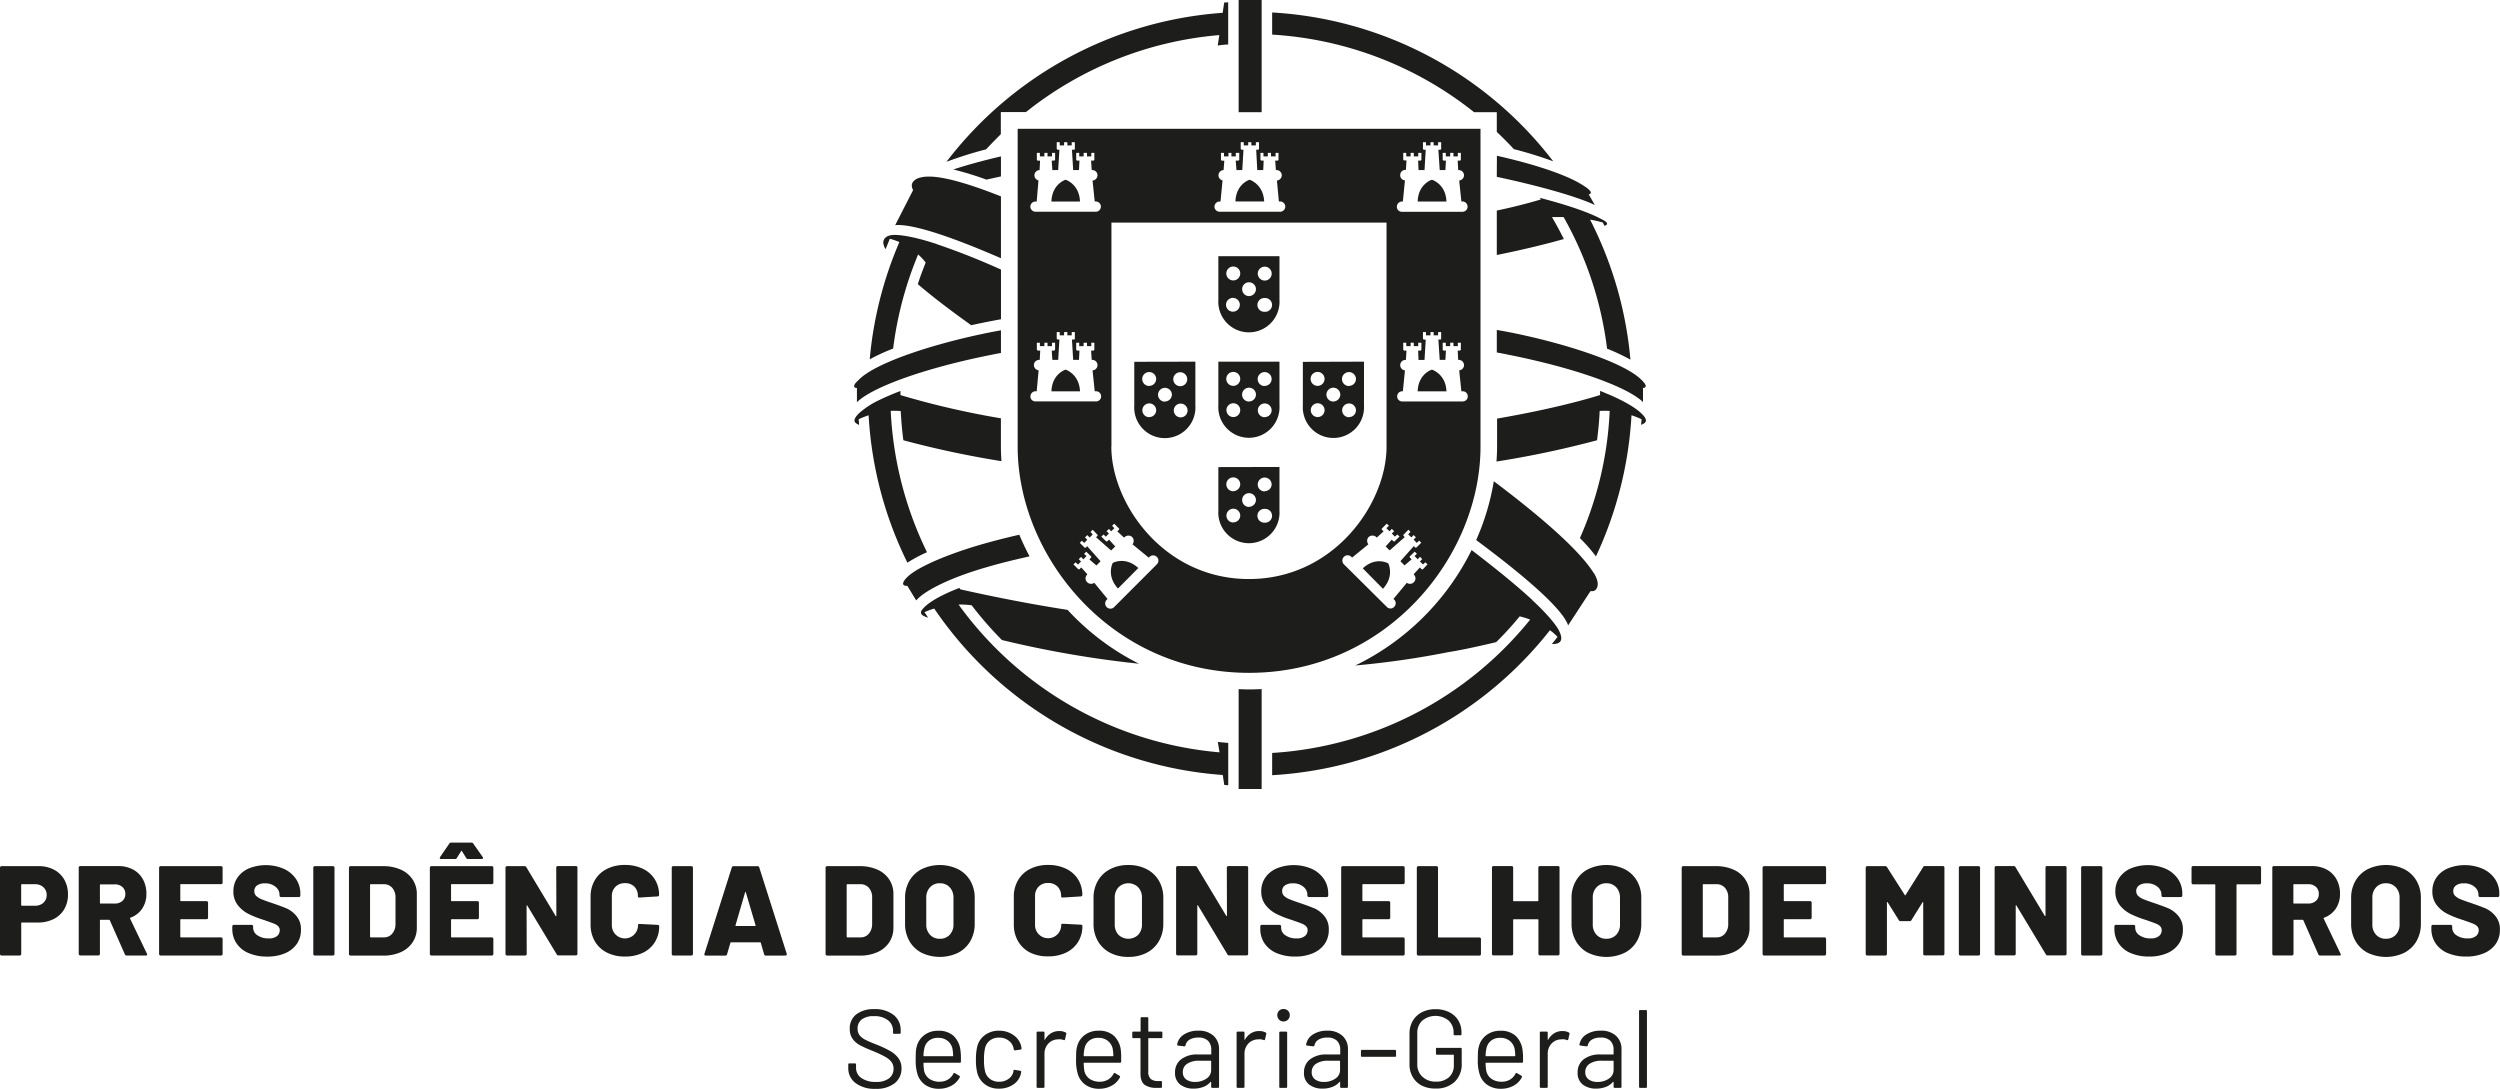 <svg xmlns="http://www.w3.org/2000/svg" viewBox="0 0 956.21 416.46"><defs><style>.cls-1{fill:#1d1d1b;}</style></defs><g id="Layer_2" data-name="Layer 2"><g id="Layer_1-2" data-name="Layer 1"><path class="cls-1" d="M377.16,57.12A148.49,148.49,0,0,0,362,61.9a145.92,145.92,0,0,1,105.65-57l.59-3.95a9,9,0,0,0,1.52-.09V17a39.82,39.82,0,0,0-4,.42l.6-4a136.91,136.91,0,0,0-73.94,29.44h-9.62v8.46C380.89,53.23,379,55.16,377.16,57.12Zm105.4-14.21V0h-8.8V42.91ZM377.29,68.7c1.81-.41,3.68-.81,5.56-1.22V59.82c-6.89,1.61-13.09,3.31-18.23,5A120.37,120.37,0,0,1,377.29,68.7Zm212.07,7.59c-4.74,1.4-10.36,2.89-16.86,4.24v17c10-2,18.74-4.15,25.66-6.11-1.46-2.86-2.94-5.64-4.55-8.38.76,0,2.32-.05,4.45,0a136,136,0,0,1,16.62,50.32,78,78,0,0,1,8.93,4.2A145.64,145.64,0,0,0,608.18,84c1.56.28,3.19.63,4.87,1.1.22.44.4.82.6,1.26a3.62,3.62,0,0,0,.52-.19c.51-.22,1-.83-.47-1.71a12.39,12.39,0,0,0-1.34-.74c-5.08-2.68-13.1-5.37-23.42-8.06C589.08,75.83,589.22,76.06,589.36,76.29Zm-16.86,49.9v8.62c1.48.29,3,.54,4.46.87,25.12,5,45.41,12.23,51.46,18.1v-5.37c1-.11,2-.62-.64-3.18-6.86-6.81-30.46-14.31-51.65-18.39C574.94,126.64,573.72,126.41,572.5,126.19Zm-230.89,7.14a137.73,137.73,0,0,1,9.56-36,20.81,20.81,0,0,1,2.89,3.08c-1.07,2.73-2.13,5.46-3,8.28q7.86,6.75,20.42,15.7c2.54-.56,5.17-1.11,7.86-1.62,1.16-.23,2.34-.45,3.52-.66v-19a265.46,265.46,0,0,0-24.72-9.78c0-.06,0-.06,0-.06a1,1,0,0,0-.34-.08l-.36-.15s0,0-.1,0c-6.46-2.08-11.56-3.12-15-3.19-4.07-.05-4.67,2.19-4.45,3.33a5.57,5.57,0,0,0,.83,2.14c.55-1.34,1.07-2.64,1.62-4a26.21,26.21,0,0,1,3.66,1.27,145.55,145.55,0,0,0-11.34,44.84A73,73,0,0,1,341.61,133.33ZM572.5,67.64C589,71.14,603.58,75.32,610,78.42l-2.35-4.09a1.77,1.77,0,0,0,.59-.22c.37-.32.41-.78-.89-1.94a18.68,18.68,0,0,0-1.57-1.1c-6.71-4.44-20.11-8.55-33.24-11.5Zm0-24.73v7.54c2.23,2.13,4.43,4.3,6.52,6.59a153.15,153.15,0,0,1,15.06,4.66A145.93,145.93,0,0,0,486.58,4.77v8.47a137,137,0,0,1,77.23,29.67Zm-229,43.15c6.95,0,21.07,4.76,39.35,12.71V75.12c-12.32-4.89-21.55-7.49-27.21-7.58h-.33a13.23,13.23,0,0,0-3.66.46c-1.9.57-2.91,1.75-2.91,3a3.6,3.6,0,0,0,.52,1.69l-6.87,13.44A9.59,9.59,0,0,1,343.5,86.06Zm266,133c-5.71-9-20.54-21.74-38.14-35a92.17,92.17,0,0,1-6.75,22.5c19.62,14.57,33.19,26.59,35.17,32.64l8.54-13.09h.43a2.21,2.21,0,0,0,.85-.09c.91-.23,1.92-1.7,1.34-3.88A10.49,10.49,0,0,0,609.54,219.07ZM477.69,263.69c-1.32,0-2.63-.05-3.93-.11v38.21h8.8V263.56C481,263.64,479.34,263.69,477.69,263.69Zm118.62-22.45c-1.18-2.37-4.82-6.71-10.2-11.67a.8.8,0,0,0-.13-.13l0-.05c-5.64-5.22-13.43-11.6-23.11-19a96.82,96.82,0,0,1-44.49,44.15,338,338,0,0,0,35.7-5.13c4-.61,10.64-2,18.18-3.8a125.08,125.08,0,0,0,9-9.86,30,30,0,0,1,4,1.24,137.6,137.6,0,0,1-98.68,51v8.51a145.69,145.69,0,0,0,106.25-55.45,20.37,20.37,0,0,1,2.9,2.55c-.72.92-1.41,1.83-2.16,2.72C598.65,246.5,597.09,242.85,596.31,241.24ZM627,157.4c-2.5-2.1-6.85-4.5-12-6.67-1-.37-1.84-.8-3-1.21v1.58c-13.26,4.1-29.22,7.26-39.39,9v10.69c0,1.91-.09,3.82-.23,5.74a370,370,0,0,0,38.47-8.14c.46-3.72.84-7.43,1-11.21a29.12,29.12,0,0,1,3.83,0,135.18,135.18,0,0,1-11.39,48.64,62.63,62.63,0,0,1,6.13,7,146.35,146.35,0,0,0,13.6-54,35,35,0,0,1,3.84,1.54c0,.73-.09,1.43-.19,2.12C629.86,161.72,630.68,160.55,627,157.4Zm-233.2,55.41c-1.44-2.71-2.76-5.48-3.93-8.28q-7.6,1.72-14.84,3.81c-9.86,2.86-20.38,6.92-25.8,10.61-3.22,2.18-5.5,5.22-2.19,5.13l3.4,5.59c2.88-3.47,12.33-8.56,27.27-12.82C383.07,215.28,388.42,214,393.75,212.81Zm72.66,74.95a137.64,137.64,0,0,1-99.81-56.51,28,28,0,0,1,5,.27,136.7,136.7,0,0,0,11.57,13.28,398.41,398.41,0,0,0,52.42,9.06,95,95,0,0,1-27.3-20.59c-13.34-2.08-26.94-4.69-41-7.85a4.15,4.15,0,0,1-.37-.56c-6.81,2.63-12.27,5.6-14.35,8.47a1.31,1.31,0,0,0,.37,2.08,7.94,7.94,0,0,0,2,.83c-.46-.7-.93-1.39-1.39-2.08a29.84,29.84,0,0,1,3.72-1.4A146,146,0,0,0,467.7,296.42l.56,3.8,1.52.14V284.15c-1.32-.09-2.69-.23-4-.37ZM347.07,215.22a53.11,53.11,0,0,1,7.49-4,138.1,138.1,0,0,1-13.87-54.07,29.36,29.36,0,0,1,3.83.08c.19,3.73.51,7.44,1,11.16a368.91,368.91,0,0,0,37.53,8c-.14-1.86-.22-3.73-.22-5.58V160a321.91,321.91,0,0,1-38.42-8.88v-1.58c-1.57.61-3.07,1.21-4.45,1.8s-2.45,1.08-3.55,1.63a.5.5,0,0,1-.15.05.21.21,0,0,1-.18.09,33.46,33.46,0,0,0-7.17,4.64c-1.72,1.53-2.56,3-1.81,3.84a4.1,4.1,0,0,0,1.48.92c0-.74-.1-1.44-.14-2.17a32.68,32.68,0,0,1,3.79-1.5A145.42,145.42,0,0,0,347.07,215.22Zm-19.31-66.81v5.43c6-5.88,26.3-13.15,51.57-18.16,1.16-.25,2.34-.47,3.52-.68v-8.67c-.92.18-1.86.36-2.72.51-21.17,4.08-44.86,11.53-51.63,18.39-.22.23-.5.45-.74.73-.74.74-1.42,1.63-.87,2.22A2.61,2.61,0,0,0,327.76,148.41ZM466,98v16.72a11.71,11.71,0,1,0,23.38,0V98Zm5.74,21.21a2.64,2.64,0,1,1,0-5.27,2.64,2.64,0,0,1,0,5.27Zm0-11.95a2.66,2.66,0,1,1,2.63-2.63A2.67,2.67,0,0,1,471.73,107.26Zm6,6a2.64,2.64,0,0,1-2.63-2.65,2.6,2.6,0,0,1,2.63-2.64,2.64,2.64,0,0,1,2.64,2.64A2.67,2.67,0,0,1,477.69,113.24Zm6,6a2.64,2.64,0,1,1,0-5.27,2.64,2.64,0,1,1,0,5.27Zm0-11.95a2.66,2.66,0,1,1,0-5.32,2.66,2.66,0,0,1,0,5.32Zm-49.9,31.07v16.72a11.71,11.71,0,1,0,23.37,0V138.33Zm5.75,21.19a2.64,2.64,0,1,1,2.63-2.64A2.64,2.64,0,0,1,439.52,159.52Zm0-11.93a2.67,2.67,0,1,1,2.63-2.64A2.67,2.67,0,0,1,439.52,147.59Zm6,6a2.65,2.65,0,1,1,2.64-2.63A2.67,2.67,0,0,1,445.48,153.56Zm6,6a2.64,2.64,0,1,1,0-5.28,2.64,2.64,0,0,1,0,5.28Zm0-11.93a2.67,2.67,0,1,1,0-5.33,2.67,2.67,0,0,1,0,5.33ZM466,138.33v16.72a11.71,11.71,0,1,0,23.38,0V138.33Zm5.74,21.19a2.64,2.64,0,1,1,2.63-2.64A2.64,2.64,0,0,1,471.73,159.52Zm0-11.93a2.67,2.67,0,1,1,2.63-2.64A2.67,2.67,0,0,1,471.73,147.59Zm6,6a2.65,2.65,0,1,1,2.64-2.63A2.67,2.67,0,0,1,477.69,153.56Zm6,6a2.64,2.64,0,1,1,2.64-2.64A2.61,2.61,0,0,1,483.67,159.52Zm0-11.93a2.67,2.67,0,1,1,2.64-2.64A2.64,2.64,0,0,1,483.67,147.59Zm14.58-9.26v16.72a11.71,11.71,0,1,0,23.38,0V138.33ZM504,159.52a2.64,2.64,0,1,1,2.63-2.64A2.64,2.64,0,0,1,504,159.52Zm0-11.93a2.67,2.67,0,1,1,2.63-2.64A2.67,2.67,0,0,1,504,147.59Zm6,6a2.65,2.65,0,1,1,2.64-2.63A2.67,2.67,0,0,1,510,153.56Zm6,6a2.64,2.64,0,1,1,2.63-2.64A2.6,2.6,0,0,1,515.94,159.52Zm0-11.93a2.67,2.67,0,1,1,2.63-2.64A2.64,2.64,0,0,1,515.94,147.59Zm-50,31v16.71a11.71,11.71,0,1,0,23.38,0V178.61Zm5.74,21.19a2.64,2.64,0,1,1,2.63-2.64A2.64,2.64,0,0,1,471.73,199.8Zm0-11.94a2.66,2.66,0,1,1,2.63-2.62A2.67,2.67,0,0,1,471.73,187.86Zm6,6a2.64,2.64,0,0,1-2.63-2.64,2.6,2.6,0,0,1,2.63-2.64,2.63,2.63,0,0,1,2.64,2.64A2.67,2.67,0,0,1,477.69,193.84Zm6,6a2.64,2.64,0,1,1,0-5.27,2.64,2.64,0,1,1,0,5.27Zm0-11.94a2.66,2.66,0,1,1,2.64-2.62A2.63,2.63,0,0,1,483.67,187.86Zm47.22,27.46s2.55,4.76-2,9.78l-7.72-7.84c5-4.58,9.61-1.94,9.61-1.94ZM413.08,77.07H402.15c.24-6.75,5.42-8.32,5.42-8.32S412.8,70.32,413.08,77.07Zm140.16,72.6h-11c.22-6.72,5.41-8.29,5.45-8.29h0S553,143,553.24,149.67Zm-164-100.41V170.83c0,41.75,35.55,86.52,88.5,86.52s88.53-44.77,88.53-86.52V49.26Zm77.32,27.81h.27L467.6,69a2,2,0,0,1,.18-3.93H468l.28-3.62h-.93A.43.43,0,0,1,467,61V58.47h1.16v1.34h1.71V58.47H471v1.34h1.67V58.47H474v2.59c0,.23-.27.37-.46.37h-.89l.28,3.62h2.22l.46-7.78h-.64a.49.49,0,0,1-.41-.37V54.39h1.15V55.6h1.71V54.39h1.2V55.6h1.72V54.39h1.21V56.9c0,.26-.28.37-.43.37h-.65l.42,7.78h2.27l.18-3.62h-.83a.48.48,0,0,1-.41-.41V58.47h1.15v1.34h1.67V58.47h1.21v1.34h1.76V58.47H489v2.59a.34.34,0,0,1-.33.37h-.93l.27,3.62h.25a2,2,0,0,1,2,2,2.06,2.06,0,0,1-1.86,2l.75,8h.45a2,2,0,0,1,2,2,2,2,0,0,1-2,1.94H466.51a2,2,0,0,1-2-1.94A2,2,0,0,1,466.51,77.07Zm-70.42,0h.38L397.2,69a2,2,0,0,1,.19-3.93h.23l.19-3.62H397a.43.43,0,0,1-.42-.41V58.47h1.16v1.34h1.72V58.47h1.2v1.34h1.7V58.47h1.2v2.59c0,.23-.28.37-.4.37h-.89l.24,3.62h2.23l.46-7.78h-.62a.45.45,0,0,1-.4-.37V54.39h1.15V55.6H407V54.39h1.24V55.6h1.67V54.39h1.2V56.9a.36.36,0,0,1-.41.37H410l.47,7.78h2.22l.19-3.62H412a.44.44,0,0,1-.37-.41V58.47h1.16v1.34h1.68V58.47h1.29v1.34h1.65V58.47h1.16v2.59a.36.36,0,0,1-.36.37h-.89l.24,3.62h.22a2,2,0,0,1,2,2,2.06,2.06,0,0,1-1.9,2l.83,8h.37a2,2,0,0,1,2,2,2,2,0,0,1-2,1.94H396.09a2,2,0,0,1-2-1.94A2,2,0,0,1,396.09,77.07Zm-2,74.58a1.94,1.94,0,0,1,2-2h.38l.73-8a2.08,2.08,0,0,1-1.8-2,2,2,0,0,1,2-2h.23l.19-3.56H397a.49.49,0,0,1-.42-.46v-2.55h1.16v1.3h1.72v-1.3h1.2v1.3h1.7v-1.3h1.2v2.55a.52.52,0,0,1-.4.46h-.89l.24,3.56h2.23l.46-7.78h-.62a.49.49,0,0,1-.4-.41V127h1.15v1.25H407V127h1.24v1.25h1.67V127h1.2v2.55c0,.23-.19.32-.41.32H410l.47,7.78h2.22l.19-3.56H412c-.18,0-.37-.28-.37-.46v-2.55h1.16v1.3h1.68v-1.3h1.29v1.3h1.65v-1.3h1.16v2.55a.43.43,0,0,1-.36.46h-.89l.24,3.56h.22a2,2,0,0,1,2,2,2,2,0,0,1-1.9,2l.83,8h.37a1.95,1.95,0,1,1,0,3.89H396.09A1.93,1.93,0,0,1,394.1,151.65Zm48.36,64.17-16.29,16.31a2,2,0,1,1-2.86-2.79l.28-.23-5.09-6.2a2.09,2.09,0,0,1-2.73-.24,2,2,0,0,1,0-2.87l.09-.13-2.31-2.6-.19.09-.46.53a.52.52,0,0,1-.55,0l-1.82-1.81.84-.79.92.84,1.16-1.16-.89-.89.89-.87.88.93,1.2-1.26-.93-.83.84-.83,1.8,1.75a.39.39,0,0,1,0,.56l-.46.46-.14.19,2.69,2.31,1.58-1.62-5.14-5.78-.43.51c-.21.14-.49.14-.59,0L413,207.63l.83-.82.87.87,1.17-1.26-.89-.87.89-.88.92.93,1.16-1.2-.88-.93.88-.84,1.76,1.85a.4.4,0,0,1,0,.57l-.51.41,5.78,5.09,1.58-1.52-2.36-2.64-.19.18-.41.41a.5.5,0,0,1-.61,0l-1.76-1.76.9-.78.82.83,1.2-1.21-.91-.87.91-.89.87.93,1.21-1.2-.88-.93.83-.79,1.76,1.77a.36.36,0,0,1,0,.55l-.46.51-.13.09,2.6,2.41.22-.22a2.12,2.12,0,0,1,2.88,0,2.15,2.15,0,0,1,.11,2.77l6.22,5.1.27-.28a2,2,0,0,1,2.82,0A1.9,1.9,0,0,1,442.46,215.82Zm-17.39-45V85.14H530.33v85.69c0,21.62-19.94,50.64-52.64,50.64S425.07,192.45,425.07,170.83Zm119.19,46.86a.71.71,0,0,1-.65,0l-.4-.53-.19-.09-2.36,2.6.09.13a2,2,0,0,1,0,2.87,2,2,0,0,1-2.69.24l-5.14,6.2.28.23a1.92,1.92,0,0,1,0,2.79,1.9,1.9,0,0,1-2.81,0L514,215.82A2,2,0,0,1,516.9,213l.24.28,6.25-5.1a2.09,2.09,0,0,1,.1-2.77,2.15,2.15,0,0,1,2.9,0l.2.22,2.63-2.41-.19-.09-.4-.51a.31.31,0,0,1,0-.55l1.76-1.77.87.79-1,.93,1.24,1.2.83-.93.93.89-.93.87,1.21,1.21.89-.83.87.78L533.48,207c0,.14-.37.14-.56,0l-.41-.41-.19-.18L530,209l1.52,1.52,5.78-5.09-.41-.41a.36.36,0,0,1,0-.57l1.81-1.85.78.84-.87.93,1.24,1.2.84-.93.87.88-.87.87,1.19,1.26.93-.87.8.82-1.81,1.77a.42.42,0,0,1-.56,0l-.46-.51-5.15,5.78,1.58,1.62,2.69-2.31-.14-.19-.47-.46a.39.39,0,0,1,0-.56l1.82-1.75.83.83-.89.83,1.17,1.26.92-.93.83.87-.88.89,1.2,1.16.87-.84.84.79Zm15.06-64.13H536.2a1.95,1.95,0,0,1,0-3.89h.37l.8-8a2,2,0,0,1-1.81-2,2,2,0,0,1,2-2h.18l.22-3.56h-.87c-.19,0-.37-.28-.37-.46v-2.55h1.15v1.3h1.67v-1.3h1.21v1.3h1.71v-1.3h1.2v2.55a.47.47,0,0,1-.41.46h-.83l.14,3.56h2.3l.46-7.78h-.64a.48.48,0,0,1-.42-.41V127h1.15v1.25h1.73V127h1.2v1.25h1.71V127h1.17v2.55c0,.23-.18.32-.44.32h-.63l.52,7.78h2.17l.21-3.56h-.83a.46.46,0,0,1-.41-.46v-2.55H553v1.3h1.67v-1.3h1.25v1.3h1.68v-1.3h1.15v2.55a.44.44,0,0,1-.37.46h-.83l.18,3.56h.23a2,2,0,0,1,2,2,2,2,0,0,1-1.84,2l.83,8h.37a1.95,1.95,0,1,1,0,3.89Zm0-72.54H536.2a1.92,1.92,0,0,1-1.93-1.94,2,2,0,0,1,1.93-2h.37l.8-8.09a1.91,1.91,0,0,1-1.81-2,1.93,1.93,0,0,1,2-2h.18l.22-3.62h-.87a.43.43,0,0,1-.37-.41V58.47h1.15v1.34h1.67V58.47h1.21v1.34h1.71V58.47h1.2v2.59a.4.4,0,0,1-.41.37h-.83l.14,3.62h2.3l.46-7.78h-.64a.44.44,0,0,1-.42-.37V54.39h1.15V55.6h1.73V54.39h1.2V55.6h1.71V54.39h1.17V56.9c0,.26-.18.37-.44.37h-.63l.52,7.78h2.17l.21-3.62h-.83a.41.41,0,0,1-.41-.41V58.47H553v1.34h1.67V58.47h1.25v1.34h1.68V58.47h1.15v2.59a.37.37,0,0,1-.37.37h-.83l.18,3.62h.23a2,2,0,0,1,2,2,2.06,2.06,0,0,1-1.84,2l.83,8h.37a2,2,0,0,1,2,2A1.94,1.94,0,0,1,559.32,81ZM413.08,149.67H402.15c.24-6.72,5.42-8.29,5.42-8.29S412.8,143,413.08,149.67Zm70.45-72.6h-11c.23-6.75,5.41-8.32,5.41-8.32S483.2,70.32,483.53,77.07ZM435.39,217.26l-7.78,7.84c-4.57-5-2-9.74-2-9.78S430.4,212.68,435.39,217.26ZM553.24,77.07h-11c.22-6.75,5.41-8.32,5.45-8.32h0S553,70.32,553.24,77.07Z"/><path class="cls-1" d="M20.6,332.62a9.7,9.7,0,0,1,4,3.84A11.34,11.34,0,0,1,26,342.15a10.86,10.86,0,0,1-1.44,5.62,9.61,9.61,0,0,1-4.08,3.77,13.5,13.5,0,0,1-6.11,1.32h-6c-.17,0-.25.08-.25.24v11.78a.58.58,0,0,1-.58.59H.59a.57.57,0,0,1-.42-.17.61.61,0,0,1-.17-.42v-33a.61.61,0,0,1,.17-.42.57.57,0,0,1,.42-.17H14.71A12.34,12.34,0,0,1,20.6,332.62Zm-4,12.66a3.77,3.77,0,0,0,1.25-2.93,3.91,3.91,0,0,0-1.25-3,4.62,4.62,0,0,0-3.25-1.15h-5a.22.22,0,0,0-.25.25v7.72a.22.22,0,0,0,.25.25h5A4.66,4.66,0,0,0,16.64,345.28Z"/><path class="cls-1" d="M47.75,365,42,352a.31.31,0,0,0-.29-.2H38.46a.21.21,0,0,0-.24.24v12.81a.61.61,0,0,1-.17.42.59.59,0,0,1-.42.17H30.69a.58.58,0,0,1-.58-.59v-33a.58.58,0,0,1,.58-.59H45.21a11.75,11.75,0,0,1,5.67,1.32,9.35,9.35,0,0,1,3.79,3.74A11.31,11.31,0,0,1,56,341.86a10,10,0,0,1-1.61,5.67A9.12,9.12,0,0,1,49.9,351a.24.24,0,0,0-.15.34l6.45,13.44a.69.69,0,0,1,.1.3q0,.39-.54.39H48.43A.7.7,0,0,1,47.75,365Zm-9.53-26.59v6.94a.21.21,0,0,0,.24.24h5.43a4.24,4.24,0,0,0,2.93-1A3.39,3.39,0,0,0,47.94,342a3.52,3.52,0,0,0-1.12-2.74,4.21,4.21,0,0,0-2.93-1H38.46A.22.22,0,0,0,38.22,338.44Z"/><path class="cls-1" d="M85,338a.57.57,0,0,1-.42.17H69.2a.22.22,0,0,0-.24.25v6a.21.21,0,0,0,.24.24H79a.54.54,0,0,1,.41.18.53.53,0,0,1,.17.41V351a.53.53,0,0,1-.17.41.54.54,0,0,1-.41.18H69.2a.21.21,0,0,0-.24.24v6.45c0,.17.08.25.24.25H84.55a.58.58,0,0,1,.59.58v5.77a.58.58,0,0,1-.59.59H61.43a.58.58,0,0,1-.58-.59v-33a.58.58,0,0,1,.58-.59H84.55a.58.58,0,0,1,.59.59v5.77A.57.57,0,0,1,85,338Z"/><path class="cls-1" d="M95.13,364.56a10.4,10.4,0,0,1-4.64-3.71,9.78,9.78,0,0,1-1.64-5.6v-.93a.58.58,0,0,1,.59-.58h6.79a.58.58,0,0,1,.59.58v.59a3.48,3.48,0,0,0,1.61,2.81,7.15,7.15,0,0,0,4.35,1.2A4.65,4.65,0,0,0,106,358a2.84,2.84,0,0,0,1-2.15,2.15,2.15,0,0,0-.61-1.59,4.8,4.8,0,0,0-1.63-1c-.69-.27-1.75-.66-3.18-1.15a3.53,3.53,0,0,0-.59-.22,2.74,2.74,0,0,1-.53-.17,37.36,37.36,0,0,1-5.53-2.22,12.08,12.08,0,0,1-4-3.32,8.33,8.33,0,0,1-1.66-5.26,9,9,0,0,1,1.59-5.3,10.15,10.15,0,0,1,4.42-3.5,17.43,17.43,0,0,1,13.18.15,11.19,11.19,0,0,1,4.71,3.86,9.87,9.87,0,0,1,1.71,5.72v.69a.58.58,0,0,1-.58.58h-6.8a.58.58,0,0,1-.58-.58v-.35a3.94,3.94,0,0,0-1.52-3,6,6,0,0,0-4.06-1.32,5,5,0,0,0-3,.78,2.59,2.59,0,0,0-1.07,2.2,2.49,2.49,0,0,0,.68,1.79,6.63,6.63,0,0,0,2.13,1.32c1,.41,2.43.93,4.42,1.59q3.42,1.17,5.33,2a10.66,10.66,0,0,1,3.59,2.86,7.71,7.71,0,0,1,1.69,5.2,9.29,9.29,0,0,1-1.62,5.48,10.3,10.3,0,0,1-4.52,3.54,17.07,17.07,0,0,1-6.77,1.25A17.83,17.83,0,0,1,95.13,364.56Z"/><path class="cls-1" d="M120,365.3a.61.61,0,0,1-.17-.42v-33a.61.61,0,0,1,.17-.42.57.57,0,0,1,.42-.17h6.94a.58.58,0,0,1,.58.59v33a.58.58,0,0,1-.58.59h-6.94A.57.57,0,0,1,120,365.3Z"/><path class="cls-1" d="M133.65,365.3a.58.58,0,0,1-.18-.42v-33a.58.58,0,0,1,.18-.42.57.57,0,0,1,.41-.17h12.46a16.29,16.29,0,0,1,6.75,1.32,10.4,10.4,0,0,1,4.54,3.77,9.93,9.93,0,0,1,1.62,5.62v12.8a9.93,9.93,0,0,1-1.62,5.62,10.4,10.4,0,0,1-4.54,3.77,16.29,16.29,0,0,1-6.75,1.32H134.06A.57.57,0,0,1,133.65,365.3Zm8.18-6.77h5a4,4,0,0,0,3.17-1.4,5.61,5.61,0,0,0,1.27-3.74V343.33a5.4,5.4,0,0,0-1.24-3.74,4.16,4.16,0,0,0-3.25-1.4h-5a.22.22,0,0,0-.24.25v19.84C141.59,358.45,141.67,358.53,141.83,358.53Z"/><path class="cls-1" d="M188.53,338a.54.54,0,0,1-.42.17H172.77a.23.23,0,0,0-.25.25v6a.22.22,0,0,0,.25.24h9.82a.58.58,0,0,1,.42.18.57.57,0,0,1,.17.41V351a.57.57,0,0,1-.17.41.58.58,0,0,1-.42.18h-9.82a.22.22,0,0,0-.25.24v6.45a.22.22,0,0,0,.25.25h15.34a.54.54,0,0,1,.42.17.57.57,0,0,1,.17.41v5.77a.61.61,0,0,1-.17.42.57.57,0,0,1-.42.17H165a.59.59,0,0,1-.42-.17.61.61,0,0,1-.17-.42v-33a.61.61,0,0,1,.17-.42.59.59,0,0,1,.42-.17h23.11a.57.57,0,0,1,.42.17.61.61,0,0,1,.17.42v5.77A.57.57,0,0,1,188.53,338Zm-20.28-9.67a.49.49,0,0,1,.07-.52l3.52-5.13a.76.76,0,0,1,.68-.39h7.82a.78.78,0,0,1,.69.39l3.61,5.13a.58.58,0,0,1,.1.35c0,.26-.16.39-.49.39H179a.7.7,0,0,1-.69-.39l-1.61-2.59c-.07-.1-.13-.15-.2-.15s-.11.05-.14.15l-1.62,2.59a.7.7,0,0,1-.68.39h-5.33A.48.48,0,0,1,168.25,328.35Z"/><path class="cls-1" d="M212.92,331.42a.57.57,0,0,1,.41-.17h6.94a.59.59,0,0,1,.42.17.61.61,0,0,1,.17.42v33a.61.61,0,0,1-.17.42.59.59,0,0,1-.42.17h-6.64a.7.7,0,0,1-.69-.39L201.7,346.41c-.06-.1-.13-.14-.19-.13s-.1.09-.1.22l.05,18.38a.58.58,0,0,1-.59.59h-6.94a.57.57,0,0,1-.41-.17.58.58,0,0,1-.18-.42v-33a.58.58,0,0,1,.18-.42.57.57,0,0,1,.41-.17h6.7a.72.72,0,0,1,.68.39l11.19,18.63c.07.09.13.13.2.12s.1-.09.1-.22l-.05-18.33A.57.57,0,0,1,212.92,331.42Z"/><path class="cls-1" d="M232.13,364.34a11,11,0,0,1-4.6-4.3,12.52,12.52,0,0,1-1.64-6.45V343a12.32,12.32,0,0,1,1.64-6.38,11,11,0,0,1,4.6-4.27,14.85,14.85,0,0,1,6.86-1.52,15.37,15.37,0,0,1,6.87,1.45,10.92,10.92,0,0,1,4.59,4.05,11.16,11.16,0,0,1,1.64,6,.51.51,0,0,1-.17.39.62.62,0,0,1-.42.15l-6.94.43c-.39,0-.58-.17-.58-.53a5,5,0,0,0-1.37-3.67A4.9,4.9,0,0,0,239,337.8a4.82,4.82,0,0,0-3.61,1.4,4.92,4.92,0,0,0-1.37,3.64v11.09a5,5,0,1,0,10,0c0-.36.19-.54.58-.54l6.94.35a.61.61,0,0,1,.42.14.45.45,0,0,1,.17.34,11.35,11.35,0,0,1-1.64,6.11,10.87,10.87,0,0,1-4.59,4.09,15.51,15.51,0,0,1-6.87,1.44A14.85,14.85,0,0,1,232.13,364.34Z"/><path class="cls-1" d="M257.1,365.3a.61.61,0,0,1-.17-.42v-33a.61.61,0,0,1,.17-.42.57.57,0,0,1,.42-.17h6.94a.57.57,0,0,1,.41.17.61.61,0,0,1,.17.42v33a.61.61,0,0,1-.17.42.57.57,0,0,1-.41.17h-6.94A.57.57,0,0,1,257.1,365.3Z"/><path class="cls-1" d="M292.26,365,291,360.63c-.06-.13-.14-.2-.24-.2H279.61c-.1,0-.18.07-.25.2L278.09,365a.65.65,0,0,1-.68.49h-7.48a.56.56,0,0,1-.44-.17.53.53,0,0,1-.05-.52l10.46-33a.62.62,0,0,1,.63-.49h9.24a.62.62,0,0,1,.64.49l10.5,33a.49.49,0,0,1,0,.25c0,.29-.18.44-.53.44H293A.66.66,0,0,1,292.26,365Zm-10.75-10.81h7.28c.2,0,.26-.09.2-.29l-3.71-12.56c0-.13-.09-.19-.15-.17a.22.22,0,0,0-.15.17l-3.66,12.56C281.28,354.08,281.35,354.17,281.51,354.17Z"/><path class="cls-1" d="M315.94,365.3a.61.61,0,0,1-.17-.42v-33a.58.58,0,0,1,.59-.59h12.46a16.33,16.33,0,0,1,6.75,1.32,10.4,10.4,0,0,1,4.54,3.77,9.93,9.93,0,0,1,1.61,5.62v12.8a9.93,9.93,0,0,1-1.61,5.62,10.4,10.4,0,0,1-4.54,3.77,16.33,16.33,0,0,1-6.75,1.32H316.36A.61.61,0,0,1,315.94,365.3Zm8.19-6.77h5a4,4,0,0,0,3.18-1.4,5.66,5.66,0,0,0,1.27-3.74V343.33a5.4,5.4,0,0,0-1.24-3.74,4.18,4.18,0,0,0-3.26-1.4h-5a.22.22,0,0,0-.24.25v19.84C323.89,358.45,324,358.53,324.13,358.53Z"/><path class="cls-1" d="M352.5,364.42a11.46,11.46,0,0,1-4.67-4.48,13.23,13.23,0,0,1-1.66-6.69v-9.78a12.91,12.91,0,0,1,1.66-6.57,11.51,11.51,0,0,1,4.67-4.45,16.09,16.09,0,0,1,13.95,0,11.47,11.47,0,0,1,4.7,4.45,12.91,12.91,0,0,1,1.66,6.57v9.78a13.23,13.23,0,0,1-1.66,6.69,11.41,11.41,0,0,1-4.7,4.48,16.19,16.19,0,0,1-13.95,0Zm10.75-6.87a5.64,5.64,0,0,0,1.44-4.06V343.37a5.67,5.67,0,0,0-1.44-4,5,5,0,0,0-3.78-1.54,4.9,4.9,0,0,0-3.74,1.54,5.63,5.63,0,0,0-1.45,4v10.12a5.61,5.61,0,0,0,1.45,4.06,4.91,4.91,0,0,0,3.74,1.51A5,5,0,0,0,363.25,357.55Z"/><path class="cls-1" d="M394,364.34a11,11,0,0,1-4.59-4.3,12.52,12.52,0,0,1-1.64-6.45V343a12.32,12.32,0,0,1,1.64-6.38,11.08,11.08,0,0,1,4.59-4.27,14.86,14.86,0,0,1,6.87-1.52,15.37,15.37,0,0,1,6.87,1.45,10.92,10.92,0,0,1,4.59,4.05,11.16,11.16,0,0,1,1.64,6,.51.51,0,0,1-.17.39.64.64,0,0,1-.42.15l-6.94.43c-.39,0-.58-.17-.58-.53a5,5,0,0,0-1.37-3.67,4.92,4.92,0,0,0-3.62-1.37,4.86,4.86,0,0,0-3.62,1.4,5,5,0,0,0-1.36,3.64v11.09a5,5,0,1,0,10,0c0-.36.19-.54.58-.54l6.94.35a.63.63,0,0,1,.42.14.45.45,0,0,1,.17.34,11.35,11.35,0,0,1-1.64,6.11,10.87,10.87,0,0,1-4.59,4.09,15.51,15.51,0,0,1-6.87,1.44A14.86,14.86,0,0,1,394,364.34Z"/><path class="cls-1" d="M424.59,364.42a11.39,11.39,0,0,1-4.67-4.48,13.12,13.12,0,0,1-1.66-6.69v-9.78a12.81,12.81,0,0,1,1.66-6.57,11.45,11.45,0,0,1,4.67-4.45,14.65,14.65,0,0,1,7-1.59,14.82,14.82,0,0,1,7,1.59,11.38,11.38,0,0,1,4.69,4.45,12.81,12.81,0,0,1,1.67,6.57v9.78a13.13,13.13,0,0,1-1.67,6.69,11.32,11.32,0,0,1-4.69,4.48,14.94,14.94,0,0,1-7,1.58A14.76,14.76,0,0,1,424.59,364.42Zm10.75-6.87a5.64,5.64,0,0,0,1.44-4.06V343.37a5.67,5.67,0,0,0-1.44-4,5.37,5.37,0,0,0-7.53,0,5.67,5.67,0,0,0-1.44,4v10.12a5.64,5.64,0,0,0,1.44,4.06,5.45,5.45,0,0,0,7.53,0Z"/><path class="cls-1" d="M469.45,331.42a.61.61,0,0,1,.42-.17h6.94a.58.58,0,0,1,.59.59v33a.58.58,0,0,1-.59.59h-6.65a.7.7,0,0,1-.68-.39l-11.24-18.67c-.07-.1-.13-.14-.2-.13s-.09.09-.09.22l0,18.38a.58.58,0,0,1-.58.59h-6.94a.59.59,0,0,1-.42-.17.61.61,0,0,1-.17-.42v-33a.61.61,0,0,1,.17-.42.59.59,0,0,1,.42-.17h6.69a.72.72,0,0,1,.69.39L469,350.27a.21.21,0,0,0,.2.12c.06,0,.09-.09.09-.22l-.05-18.33A.61.61,0,0,1,469.45,331.42Z"/><path class="cls-1" d="M488.32,364.56a10.4,10.4,0,0,1-4.64-3.71,9.71,9.71,0,0,1-1.64-5.6v-.93a.57.57,0,0,1,.17-.41.54.54,0,0,1,.42-.17h6.79a.53.53,0,0,1,.41.17.54.54,0,0,1,.18.41v.59a3.45,3.45,0,0,0,1.61,2.81,7.11,7.11,0,0,0,4.35,1.2,4.6,4.6,0,0,0,3.17-.93,2.82,2.82,0,0,0,1-2.15,2.15,2.15,0,0,0-.61-1.59,4.86,4.86,0,0,0-1.64-1c-.68-.27-1.74-.66-3.17-1.15a3.53,3.53,0,0,0-.59-.22,2.63,2.63,0,0,1-.54-.17,36.77,36.77,0,0,1-5.52-2.22,12,12,0,0,1-4-3.32,8.27,8.27,0,0,1-1.66-5.26,9,9,0,0,1,1.59-5.3,10.15,10.15,0,0,1,4.42-3.5,17.4,17.4,0,0,1,13.17.15,11.16,11.16,0,0,1,4.72,3.86,9.87,9.87,0,0,1,1.71,5.72v.69a.57.57,0,0,1-.17.41.55.55,0,0,1-.42.17h-6.79a.58.58,0,0,1-.59-.58v-.35a3.93,3.93,0,0,0-1.51-3,6,6,0,0,0-4.06-1.32,5,5,0,0,0-3,.78,2.57,2.57,0,0,0-1.07,2.2,2.45,2.45,0,0,0,.68,1.79,6.51,6.51,0,0,0,2.13,1.32c1,.41,2.43.93,4.42,1.59q3.42,1.17,5.33,2a10.76,10.76,0,0,1,3.59,2.86,7.76,7.76,0,0,1,1.68,5.2,9.28,9.28,0,0,1-1.61,5.48,10.3,10.3,0,0,1-4.52,3.54,17.07,17.07,0,0,1-6.77,1.25A17.79,17.79,0,0,1,488.32,364.56Z"/><path class="cls-1" d="M537.1,338a.57.57,0,0,1-.42.17H521.33a.22.22,0,0,0-.24.25v6a.21.21,0,0,0,.24.24h9.83a.54.54,0,0,1,.41.18.53.53,0,0,1,.17.41V351a.53.53,0,0,1-.17.41.54.54,0,0,1-.41.18h-9.83a.21.21,0,0,0-.24.24v6.45c0,.17.08.25.24.25h15.35a.58.58,0,0,1,.59.58v5.77a.58.58,0,0,1-.59.59H513.56a.58.58,0,0,1-.58-.59v-33a.58.58,0,0,1,.58-.59h23.12a.58.58,0,0,1,.59.59v5.77A.57.57,0,0,1,537.1,338Z"/><path class="cls-1" d="M542.08,365.3a.61.61,0,0,1-.17-.42v-33a.61.61,0,0,1,.17-.42.57.57,0,0,1,.42-.17h6.94a.58.58,0,0,1,.58.59v26.44a.22.22,0,0,0,.25.25h15.59a.58.58,0,0,1,.58.58v5.77a.58.58,0,0,1-.58.59H542.5A.57.57,0,0,1,542.08,365.3Z"/><path class="cls-1" d="M588.56,331.42a.57.57,0,0,1,.41-.17h6.95a.57.57,0,0,1,.41.17.61.61,0,0,1,.17.42v33a.61.61,0,0,1-.17.42.57.57,0,0,1-.41.17H589a.57.57,0,0,1-.41-.17.61.61,0,0,1-.17-.42v-13c0-.16-.08-.24-.25-.24H579a.21.21,0,0,0-.24.24v13a.61.61,0,0,1-.17.42.59.59,0,0,1-.42.17h-6.94a.58.58,0,0,1-.58-.59v-33a.58.58,0,0,1,.58-.59h6.94a.59.59,0,0,1,.42.17.61.61,0,0,1,.17.42v12.61a.21.21,0,0,0,.24.24h9.14c.17,0,.25-.08.25-.24V331.84A.61.61,0,0,1,588.56,331.42Z"/><path class="cls-1" d="M607.42,364.42a11.37,11.37,0,0,1-4.66-4.48,13.13,13.13,0,0,1-1.67-6.69v-9.78a12.81,12.81,0,0,1,1.67-6.57,11.43,11.43,0,0,1,4.66-4.45,16.12,16.12,0,0,1,14,0,11.44,11.44,0,0,1,4.69,4.45,12.81,12.81,0,0,1,1.66,6.57v9.78a13.12,13.12,0,0,1-1.66,6.69,11.38,11.38,0,0,1-4.69,4.48,16.21,16.21,0,0,1-14,0Zm10.76-6.87a5.64,5.64,0,0,0,1.44-4.06V343.37a5.67,5.67,0,0,0-1.44-4,5,5,0,0,0-3.79-1.54,4.91,4.91,0,0,0-3.74,1.54,5.67,5.67,0,0,0-1.44,4v10.12a5.64,5.64,0,0,0,1.44,4.06,4.93,4.93,0,0,0,3.74,1.51A5,5,0,0,0,618.18,357.55Z"/><path class="cls-1" d="M643.39,365.3a.61.61,0,0,1-.17-.42v-33a.58.58,0,0,1,.59-.59h12.46a16.33,16.33,0,0,1,6.75,1.32,10.4,10.4,0,0,1,4.54,3.77,9.93,9.93,0,0,1,1.62,5.62v12.8a9.93,9.93,0,0,1-1.62,5.62,10.4,10.4,0,0,1-4.54,3.77,16.33,16.33,0,0,1-6.75,1.32H643.81A.61.61,0,0,1,643.39,365.3Zm8.19-6.77h5a4,4,0,0,0,3.17-1.4,5.61,5.61,0,0,0,1.27-3.74V343.33a5.4,5.4,0,0,0-1.24-3.74,4.16,4.16,0,0,0-3.25-1.4h-5a.22.22,0,0,0-.24.25v19.84C651.34,358.45,651.42,358.53,651.58,358.53Z"/><path class="cls-1" d="M698.28,338a.54.54,0,0,1-.42.17H682.52a.22.22,0,0,0-.25.25v6c0,.16.08.24.25.24h9.82a.58.58,0,0,1,.42.18.57.57,0,0,1,.17.41V351a.57.57,0,0,1-.17.41.58.58,0,0,1-.42.18h-9.82c-.17,0-.25.08-.25.24v6.45a.22.22,0,0,0,.25.25h15.34a.54.54,0,0,1,.42.17.57.57,0,0,1,.17.41v5.77a.61.61,0,0,1-.17.42.57.57,0,0,1-.42.17H674.75a.59.59,0,0,1-.42-.17.61.61,0,0,1-.17-.42v-33a.61.61,0,0,1,.17-.42.59.59,0,0,1,.42-.17h23.11a.57.57,0,0,1,.42.17.61.61,0,0,1,.17.42v5.77A.57.57,0,0,1,698.28,338Z"/><path class="cls-1" d="M736.23,331.25h6.89a.58.58,0,0,1,.59.59v33a.58.58,0,0,1-.59.59h-6.94a.58.58,0,0,1-.58-.59V345.23c0-.13,0-.19-.1-.19s-.13,0-.2.14l-4.2,6.75a.7.7,0,0,1-.69.39h-3.47a.7.7,0,0,1-.68-.39l-4.25-6.8c-.07-.09-.13-.14-.2-.14s-.09.06-.09.19v19.7a.58.58,0,0,1-.18.42.57.57,0,0,1-.41.17h-6.94a.58.58,0,0,1-.59-.59v-33a.58.58,0,0,1,.59-.59h6.89a.78.78,0,0,1,.68.39l6.8,10.66c.1.2.19.2.29,0l6.7-10.66A.71.71,0,0,1,736.23,331.25Z"/><path class="cls-1" d="M749.4,365.3a.61.61,0,0,1-.17-.42v-33a.61.61,0,0,1,.17-.42.59.59,0,0,1,.42-.17h6.94a.58.58,0,0,1,.58.59v33a.58.58,0,0,1-.58.59h-6.94A.59.59,0,0,1,749.4,365.3Z"/><path class="cls-1" d="M782.49,331.42a.57.57,0,0,1,.41-.17h6.94a.57.57,0,0,1,.42.17.61.61,0,0,1,.17.42v33a.61.61,0,0,1-.17.42.57.57,0,0,1-.42.17H783.2a.7.7,0,0,1-.69-.39l-11.24-18.67c-.06-.1-.13-.14-.19-.13s-.1.09-.1.22l0,18.38a.58.58,0,0,1-.59.59H763.5a.57.57,0,0,1-.41-.17.58.58,0,0,1-.18-.42v-33a.58.58,0,0,1,.18-.42.57.57,0,0,1,.41-.17h6.7a.72.72,0,0,1,.68.39l11.19,18.63c.07.09.13.13.2.12s.1-.09.1-.22l0-18.33A.57.57,0,0,1,782.49,331.42Z"/><path class="cls-1" d="M796.17,365.3a.61.61,0,0,1-.17-.42v-33a.58.58,0,0,1,.59-.59h6.94a.57.57,0,0,1,.41.17.58.58,0,0,1,.18.42v33a.58.58,0,0,1-.18.42.57.57,0,0,1-.41.17h-6.94A.61.61,0,0,1,796.17,365.3Z"/><path class="cls-1" d="M815,364.56a10.35,10.35,0,0,1-4.64-3.71,9.71,9.71,0,0,1-1.64-5.6v-.93a.58.58,0,0,1,.58-.58h6.8a.58.58,0,0,1,.58.58v.59a3.46,3.46,0,0,0,1.62,2.81,7.11,7.11,0,0,0,4.35,1.2,4.6,4.6,0,0,0,3.17-.93,2.82,2.82,0,0,0,1-2.15,2.15,2.15,0,0,0-.61-1.59,4.86,4.86,0,0,0-1.64-1c-.68-.27-1.74-.66-3.17-1.15a3.89,3.89,0,0,0-.59-.22,2.63,2.63,0,0,1-.54-.17,36.77,36.77,0,0,1-5.52-2.22,12,12,0,0,1-4-3.32,8.27,8.27,0,0,1-1.66-5.26,9,9,0,0,1,1.59-5.3,10.15,10.15,0,0,1,4.42-3.5,17.4,17.4,0,0,1,13.17.15,11.16,11.16,0,0,1,4.72,3.86,9.87,9.87,0,0,1,1.71,5.72v.69a.57.57,0,0,1-.17.41.55.55,0,0,1-.42.17h-6.79a.58.58,0,0,1-.59-.58v-.35a3.93,3.93,0,0,0-1.51-3,6,6,0,0,0-4.06-1.32,5,5,0,0,0-3,.78,2.58,2.58,0,0,0-1.08,2.2,2.46,2.46,0,0,0,.69,1.79,6.56,6.56,0,0,0,2.12,1.32c1,.41,2.44.93,4.43,1.59,2.28.78,4.05,1.46,5.33,2a10.76,10.76,0,0,1,3.59,2.86,7.76,7.76,0,0,1,1.68,5.2,9.28,9.28,0,0,1-1.61,5.48,10.3,10.3,0,0,1-4.52,3.54,17.11,17.11,0,0,1-6.77,1.25A17.79,17.79,0,0,1,815,364.56Z"/><path class="cls-1" d="M864.65,331.42a.61.61,0,0,1,.17.42v5.82a.58.58,0,0,1-.59.58h-8.55a.22.22,0,0,0-.25.25v26.39a.58.58,0,0,1-.58.59h-6.94a.59.59,0,0,1-.42-.17.61.61,0,0,1-.17-.42V338.49a.22.22,0,0,0-.24-.25h-8.26a.54.54,0,0,1-.42-.17.57.57,0,0,1-.17-.41v-5.82a.61.61,0,0,1,.17-.42.57.57,0,0,1,.42-.17h25.41A.61.61,0,0,1,864.65,331.42Z"/><path class="cls-1" d="M886.71,365,881,352a.33.33,0,0,0-.3-.2h-3.22c-.17,0-.25.08-.25.24v12.81a.61.61,0,0,1-.17.42.57.57,0,0,1-.41.17h-6.94a.57.57,0,0,1-.42-.17.57.57,0,0,1-.17-.42v-33a.57.57,0,0,1,.17-.42.57.57,0,0,1,.42-.17h14.51a11.75,11.75,0,0,1,5.67,1.32,9.35,9.35,0,0,1,3.79,3.74,11.31,11.31,0,0,1,1.34,5.55,10,10,0,0,1-1.61,5.67,9.12,9.12,0,0,1-4.5,3.47.23.23,0,0,0-.14.34l6.45,13.44a.86.86,0,0,1,.1.3q0,.39-.54.39H887.4A.7.7,0,0,1,886.71,365Zm-9.53-26.59v6.94c0,.16.08.24.25.24h5.42a4.22,4.22,0,0,0,2.93-1,3.4,3.4,0,0,0,1.13-2.66,3.53,3.53,0,0,0-1.13-2.74,4.19,4.19,0,0,0-2.93-1h-5.42A.22.22,0,0,0,877.18,338.44Z"/><path class="cls-1" d="M905.6,364.42a11.46,11.46,0,0,1-4.67-4.48,13.23,13.23,0,0,1-1.66-6.69v-9.78a12.91,12.91,0,0,1,1.66-6.57,11.51,11.51,0,0,1,4.67-4.45,16.12,16.12,0,0,1,14,0,11.44,11.44,0,0,1,4.69,4.45,12.91,12.91,0,0,1,1.66,6.57v9.78a13.23,13.23,0,0,1-1.66,6.69,11.38,11.38,0,0,1-4.69,4.48,16.21,16.21,0,0,1-14,0Zm10.75-6.87a5.65,5.65,0,0,0,1.45-4.06V343.37a5.67,5.67,0,0,0-1.45-4,5,5,0,0,0-3.78-1.54,4.9,4.9,0,0,0-3.74,1.54,5.67,5.67,0,0,0-1.44,4v10.12a5.64,5.64,0,0,0,1.44,4.06,4.91,4.91,0,0,0,3.74,1.51A5,5,0,0,0,916.35,357.55Z"/><path class="cls-1" d="M936.25,364.56a10.38,10.38,0,0,1-4.65-3.71,9.78,9.78,0,0,1-1.64-5.6v-.93a.54.54,0,0,1,.18-.41.53.53,0,0,1,.41-.17h6.8a.53.53,0,0,1,.41.17.57.57,0,0,1,.17.41v.59a3.48,3.48,0,0,0,1.61,2.81,7.15,7.15,0,0,0,4.35,1.2,4.61,4.61,0,0,0,3.18-.93,2.82,2.82,0,0,0,1-2.15,2.19,2.19,0,0,0-.61-1.59,5,5,0,0,0-1.64-1c-.69-.27-1.74-.66-3.18-1.15a3.44,3.44,0,0,0-.58-.22,2.63,2.63,0,0,1-.54-.17,36.77,36.77,0,0,1-5.52-2.22,11.88,11.88,0,0,1-4-3.32,8.27,8.27,0,0,1-1.66-5.26,9.06,9.06,0,0,1,1.58-5.3,10.18,10.18,0,0,1,4.43-3.5,17.4,17.4,0,0,1,13.17.15,11.28,11.28,0,0,1,4.72,3.86,9.87,9.87,0,0,1,1.71,5.72v.69a.54.54,0,0,1-.18.41.53.53,0,0,1-.41.17h-6.79a.54.54,0,0,1-.42-.17.57.57,0,0,1-.17-.41v-.35a3.94,3.94,0,0,0-1.52-3,6,6,0,0,0-4.05-1.32,5,5,0,0,0-3,.78,2.58,2.58,0,0,0-1.08,2.2,2.46,2.46,0,0,0,.69,1.79,6.45,6.45,0,0,0,2.12,1.32c1,.41,2.44.93,4.42,1.59q3.42,1.17,5.33,2a10.66,10.66,0,0,1,3.59,2.86,7.71,7.71,0,0,1,1.69,5.2,9.35,9.35,0,0,1-1.61,5.48,10.41,10.41,0,0,1-4.52,3.54,17.11,17.11,0,0,1-6.77,1.25A17.76,17.76,0,0,1,936.25,364.56Z"/><path class="cls-1" d="M327.23,414.25a7,7,0,0,1-2.78-5.78v-1.32a.37.37,0,0,1,.42-.42H327a.37.37,0,0,1,.42.42v1.15a4.7,4.7,0,0,0,2,4,9.3,9.3,0,0,0,5.65,1.51,7.76,7.76,0,0,0,5-1.38,4.51,4.51,0,0,0,1.7-3.68,4.2,4.2,0,0,0-.79-2.55,7.73,7.73,0,0,0-2.42-2,41.11,41.11,0,0,0-4.61-2.17,49,49,0,0,1-5-2.23,8.32,8.32,0,0,1-2.84-2.47,6.28,6.28,0,0,1-1.09-3.8,6.69,6.69,0,0,1,2.49-5.55,10.73,10.73,0,0,1,6.82-2,11.42,11.42,0,0,1,7.44,2.21,7.17,7.17,0,0,1,2.72,5.86V395a.37.37,0,0,1-.43.42H342a.37.37,0,0,1-.43-.42v-.77a5,5,0,0,0-1.93-4,8.35,8.35,0,0,0-5.38-1.57,7.53,7.53,0,0,0-4.63,1.23,4.23,4.23,0,0,0-1.61,3.57,4,4,0,0,0,.78,2.53,6.6,6.6,0,0,0,2.25,1.74q1.47.75,4.53,1.94a40.44,40.44,0,0,1,5,2.38,9.94,9.94,0,0,1,3.06,2.7,6.39,6.39,0,0,1,1.17,3.89,7,7,0,0,1-2.63,5.69,11.34,11.34,0,0,1-7.31,2.13A12.1,12.1,0,0,1,327.23,414.25Z"/><path class="cls-1" d="M367.54,404.69v1.36a.37.37,0,0,1-.42.42H353.39a.15.15,0,0,0-.17.17,18.33,18.33,0,0,0,.26,3,5.09,5.09,0,0,0,2,3,6.57,6.57,0,0,0,3.91,1.1,6.05,6.05,0,0,0,3.15-.81,5.53,5.53,0,0,0,2.12-2.29.4.4,0,0,1,.6-.17l1.65,1a.42.42,0,0,1,.18.59,7.71,7.71,0,0,1-3.19,3.21,10,10,0,0,1-4.89,1.17,8.94,8.94,0,0,1-5.06-1.45A7.72,7.72,0,0,1,351,411.1a17.44,17.44,0,0,1-.76-5.86q0-1.78.06-2.91a9.09,9.09,0,0,1,.32-2,7.85,7.85,0,0,1,2.91-4.42,8.54,8.54,0,0,1,5.29-1.66,8.34,8.34,0,0,1,5.95,2,9,9,0,0,1,2.59,5.52A20.65,20.65,0,0,1,367.54,404.69ZM355.37,398a5,5,0,0,0-1.81,2.91,14.06,14.06,0,0,0-.34,2.89.15.15,0,0,0,.17.17h11a.15.15,0,0,0,.17-.17,18.54,18.54,0,0,0-.26-2.72,5.37,5.37,0,0,0-1.89-3,5.6,5.6,0,0,0-3.59-1.12A5.44,5.44,0,0,0,355.37,398Z"/><path class="cls-1" d="M376.83,414.82a8,8,0,0,1-3-4.31,19.46,19.46,0,0,1-.55-5.27,20.89,20.89,0,0,1,.55-5.19,7.76,7.76,0,0,1,3-4.23,8.78,8.78,0,0,1,5.27-1.59,9.26,9.26,0,0,1,5.37,1.57,7.2,7.2,0,0,1,3,3.91,7.45,7.45,0,0,1,.25,1.28v.09c0,.19-.13.32-.38.38l-2.13.29h-.08c-.2,0-.33-.12-.38-.38l-.13-.64a4.82,4.82,0,0,0-1.87-2.74,5.81,5.81,0,0,0-3.61-1.12,5.54,5.54,0,0,0-3.55,1.12,5.13,5.13,0,0,0-1.85,3,19.07,19.07,0,0,0-.38,4.29,18.67,18.67,0,0,0,.38,4.34,5.11,5.11,0,0,0,1.85,3,5.49,5.49,0,0,0,3.55,1.13,6,6,0,0,0,3.59-1.08,4.62,4.62,0,0,0,1.89-2.79v-.17l0-.16c0-.29.2-.4.51-.35l2.08.35c.29.05.41.21.39.46l-.17.85a6.78,6.78,0,0,1-2.94,4,9.5,9.5,0,0,1-5.39,1.53A8.63,8.63,0,0,1,376.83,414.82Z"/><path class="cls-1" d="M407.58,394.91a.45.45,0,0,1,.25.55l-.47,2.09c-.08.28-.27.36-.55.25a4.28,4.28,0,0,0-1.66-.3l-.55.05a5,5,0,0,0-3.65,1.63,5.53,5.53,0,0,0-1.45,3.93v12.54a.37.37,0,0,1-.42.43h-2.17a.38.38,0,0,1-.43-.43V395a.38.38,0,0,1,.43-.43h2.17a.37.37,0,0,1,.42.43v2.59c0,.08,0,.13.07.15s.07,0,.1-.07a6.8,6.8,0,0,1,2.28-2.44,5.88,5.88,0,0,1,3.2-.87A5,5,0,0,1,407.58,394.91Z"/><path class="cls-1" d="M428.83,404.69v1.36a.38.38,0,0,1-.43.42H414.67a.15.15,0,0,0-.17.17,19.58,19.58,0,0,0,.26,3,5.11,5.11,0,0,0,2,3,6.55,6.55,0,0,0,3.91,1.1,6,6,0,0,0,3.14-.81,5.49,5.49,0,0,0,2.13-2.29c.17-.26.36-.31.59-.17l1.66,1a.42.42,0,0,1,.17.59,7.65,7.65,0,0,1-3.19,3.21,10,10,0,0,1-4.89,1.17,8.9,8.9,0,0,1-5-1.45,7.73,7.73,0,0,1-2.94-3.91,17.44,17.44,0,0,1-.76-5.86q0-1.78.06-2.91a9.71,9.71,0,0,1,.32-2,7.85,7.85,0,0,1,2.91-4.42,8.56,8.56,0,0,1,5.29-1.66,8.32,8.32,0,0,1,5.95,2,9,9,0,0,1,2.6,5.52A22.2,22.2,0,0,1,428.83,404.69ZM416.65,398a5,5,0,0,0-1.81,2.91,14.06,14.06,0,0,0-.34,2.89.15.15,0,0,0,.17.17h11a.15.15,0,0,0,.17-.17,20.51,20.51,0,0,0-.25-2.72,5.44,5.44,0,0,0-1.9-3,5.58,5.58,0,0,0-3.59-1.12A5.46,5.46,0,0,0,416.65,398Z"/><path class="cls-1" d="M444.17,397.08h-4.8a.15.15,0,0,0-.17.17v12.54a3.71,3.71,0,0,0,.91,2.86,4.14,4.14,0,0,0,2.87.83H444a.39.39,0,0,1,.43.43v1.74a.38.38,0,0,1-.43.43c-.34,0-.86,0-1.57,0a7.75,7.75,0,0,1-4.63-1.15c-1-.76-1.58-2.18-1.58-4.25V397.25a.15.15,0,0,0-.17-.17H433.5a.37.37,0,0,1-.42-.42V395a.37.37,0,0,1,.42-.43h2.59c.12,0,.17-.05.17-.17v-4.93a.38.38,0,0,1,.43-.42h2.08a.38.38,0,0,1,.43.42v4.93c0,.12.05.17.17.17h4.8a.37.37,0,0,1,.42.43v1.66A.37.37,0,0,1,444.17,397.08Z"/><path class="cls-1" d="M464.19,396.19a6.79,6.79,0,0,1,2.08,5.18v14.28a.38.38,0,0,1-.43.43h-2.16a.38.38,0,0,1-.43-.43v-1.74a.15.15,0,0,0-.06-.13c-.05,0-.1,0-.15,0a6.68,6.68,0,0,1-2.76,1.94,10.43,10.43,0,0,1-3.79.66,8.17,8.17,0,0,1-5.05-1.53,5.47,5.47,0,0,1-2-4.68,6.1,6.1,0,0,1,2.31-5,10,10,0,0,1,6.44-1.85h4.93a.15.15,0,0,0,.17-.17v-1.62a4.72,4.72,0,0,0-1.21-3.42,5,5,0,0,0-3.76-1.25,6.3,6.3,0,0,0-3.32.78,3.32,3.32,0,0,0-1.57,2.19.44.44,0,0,1-.51.38l-2.29-.29c-.32-.06-.44-.17-.39-.34a5.5,5.5,0,0,1,2.55-3.87,9.73,9.73,0,0,1,5.53-1.49A8.28,8.28,0,0,1,464.19,396.19Zm-2.77,16.38a3.89,3.89,0,0,0,1.83-3.38v-3.31a.15.15,0,0,0-.17-.17h-4.46a8,8,0,0,0-4.51,1.14,3.66,3.66,0,0,0-1.7,3.19,3.28,3.28,0,0,0,1.3,2.83,5.53,5.53,0,0,0,3.38.95A7.43,7.43,0,0,0,461.42,412.57Z"/><path class="cls-1" d="M484.07,394.91a.45.45,0,0,1,.26.55l-.47,2.09c-.08.28-.27.36-.55.25a4.31,4.31,0,0,0-1.66-.3l-.55.05a5.08,5.08,0,0,0-3.66,1.63,5.57,5.57,0,0,0-1.44,3.93v12.54a.38.38,0,0,1-.43.43h-2.16a.38.38,0,0,1-.43-.43V395a.38.38,0,0,1,.43-.43h2.16a.38.38,0,0,1,.43.43v2.59q0,.12.06.15c.05,0,.08,0,.11-.07a6.77,6.77,0,0,1,2.27-2.44,5.89,5.89,0,0,1,3.21-.87A5,5,0,0,1,484.07,394.91Z"/><path class="cls-1" d="M489.22,390a2.49,2.49,0,0,1,0-3.42,2.52,2.52,0,0,1,3.4,0,2.41,2.41,0,0,1-3.4,3.42Zm.08,25.63V395a.37.37,0,0,1,.43-.42h2.16a.37.37,0,0,1,.43.42v20.66a.37.37,0,0,1-.43.42h-2.16A.37.37,0,0,1,489.3,415.61Z"/><path class="cls-1" d="M513.48,396.19a6.77,6.77,0,0,1,2.09,5.18v14.28a.38.38,0,0,1-.43.43H513a.37.37,0,0,1-.42-.43v-1.74a.14.14,0,0,0-.07-.13s-.09,0-.14,0a6.65,6.65,0,0,1-2.77,1.94,10.34,10.34,0,0,1-3.78.66,8.2,8.2,0,0,1-5.06-1.53,5.47,5.47,0,0,1-2-4.68,6.1,6.1,0,0,1,2.32-5,10,10,0,0,1,6.44-1.85h4.93a.15.15,0,0,0,.17-.17v-1.62a4.76,4.76,0,0,0-1.21-3.42,5,5,0,0,0-3.76-1.25,6.3,6.3,0,0,0-3.32.78,3.32,3.32,0,0,0-1.57,2.19c-.09.28-.26.41-.51.38l-2.3-.29c-.31-.06-.44-.17-.38-.34a5.5,5.5,0,0,1,2.55-3.87,9.7,9.7,0,0,1,5.53-1.49A8.26,8.26,0,0,1,513.48,396.19Zm-2.76,16.38a3.89,3.89,0,0,0,1.83-3.38v-3.31a.15.15,0,0,0-.17-.17h-4.46a8,8,0,0,0-4.51,1.14,3.66,3.66,0,0,0-1.7,3.19,3.28,3.28,0,0,0,1.3,2.83,5.53,5.53,0,0,0,3.38.95A7.43,7.43,0,0,0,510.72,412.57Z"/><path class="cls-1" d="M520.54,403.75V402a.37.37,0,0,1,.42-.43h12.58a.38.38,0,0,1,.43.43v1.78a.38.38,0,0,1-.43.43H521A.38.38,0,0,1,520.54,403.75Z"/><path class="cls-1" d="M543.87,415.25a8.6,8.6,0,0,1-3.51-3.3,9.45,9.45,0,0,1-1.25-4.88V395.34a9.49,9.49,0,0,1,1.25-4.89,8.57,8.57,0,0,1,3.51-3.29A11.17,11.17,0,0,1,549.1,386a11.43,11.43,0,0,1,5.2,1.14,8.41,8.41,0,0,1,3.51,3.21A8.94,8.94,0,0,1,559,395v.55a.37.37,0,0,1-.42.42h-2.17a.38.38,0,0,1-.43-.42V395a6.07,6.07,0,0,0-1.89-4.63,7.94,7.94,0,0,0-10.09,0,6.32,6.32,0,0,0-1.91,4.8v11.9a6.26,6.26,0,0,0,2,4.8,7.22,7.22,0,0,0,5.14,1.83,7.08,7.08,0,0,0,5-1.7,5.88,5.88,0,0,0,1.84-4.55v-3.86c0-.12,0-.17-.17-.17h-6.24a.38.38,0,0,1-.43-.43v-1.78a.38.38,0,0,1,.43-.43h9a.37.37,0,0,1,.42.43v5.48a9.3,9.3,0,0,1-2.7,7.1,10.11,10.11,0,0,1-7.24,2.55A11.17,11.17,0,0,1,543.87,415.25Z"/><path class="cls-1" d="M582.54,404.69v1.36a.37.37,0,0,1-.42.42H568.39a.15.15,0,0,0-.17.17,18.33,18.33,0,0,0,.26,3,5.09,5.09,0,0,0,2,3,6.57,6.57,0,0,0,3.91,1.1,6.05,6.05,0,0,0,3.15-.81,5.47,5.47,0,0,0,2.12-2.29.4.4,0,0,1,.6-.17l1.66,1a.43.43,0,0,1,.17.59,7.65,7.65,0,0,1-3.19,3.21,10,10,0,0,1-4.89,1.17,8.94,8.94,0,0,1-5.06-1.45A7.72,7.72,0,0,1,566,411.1a17.44,17.44,0,0,1-.76-5.86q0-1.78.06-2.91a9.09,9.09,0,0,1,.32-2,7.85,7.85,0,0,1,2.91-4.42,8.54,8.54,0,0,1,5.29-1.66,8.34,8.34,0,0,1,5.95,2,9,9,0,0,1,2.59,5.52A20.65,20.65,0,0,1,582.54,404.69ZM570.37,398a5,5,0,0,0-1.81,2.91,14.06,14.06,0,0,0-.34,2.89.15.15,0,0,0,.17.17h11a.15.15,0,0,0,.17-.17,18.54,18.54,0,0,0-.26-2.72,5.37,5.37,0,0,0-1.89-3,5.6,5.6,0,0,0-3.59-1.12A5.44,5.44,0,0,0,570.37,398Z"/><path class="cls-1" d="M600.05,394.91a.46.46,0,0,1,.26.55l-.47,2.09c-.08.28-.27.36-.55.25a4.31,4.31,0,0,0-1.66-.3l-.55.05a5.06,5.06,0,0,0-3.66,1.63,5.57,5.57,0,0,0-1.44,3.93v12.54a.38.38,0,0,1-.43.43h-2.16a.38.38,0,0,1-.43-.43V395a.38.38,0,0,1,.43-.43h2.16a.38.38,0,0,1,.43.43v2.59q0,.12.06.15s.08,0,.11-.07a6.77,6.77,0,0,1,2.27-2.44,5.89,5.89,0,0,1,3.21-.87A5,5,0,0,1,600.05,394.91Z"/><path class="cls-1" d="M618.11,396.19a6.77,6.77,0,0,1,2.09,5.18v14.28a.38.38,0,0,1-.43.43H617.6a.37.37,0,0,1-.42-.43v-1.74a.15.15,0,0,0-.06-.13s-.1,0-.15,0a6.68,6.68,0,0,1-2.76,1.94,10.43,10.43,0,0,1-3.79.66,8.17,8.17,0,0,1-5-1.53,5.47,5.47,0,0,1-2-4.68,6.1,6.1,0,0,1,2.31-5,10,10,0,0,1,6.44-1.85H617a.15.15,0,0,0,.17-.17v-1.62a4.72,4.72,0,0,0-1.21-3.42,5,5,0,0,0-3.76-1.25,6.3,6.3,0,0,0-3.32.78,3.32,3.32,0,0,0-1.57,2.19.44.44,0,0,1-.51.38l-2.29-.29c-.32-.06-.44-.17-.39-.34a5.5,5.5,0,0,1,2.55-3.87,9.73,9.73,0,0,1,5.53-1.49A8.24,8.24,0,0,1,618.11,396.19Zm-2.76,16.38a3.89,3.89,0,0,0,1.83-3.38v-3.31a.15.15,0,0,0-.17-.17h-4.46a8,8,0,0,0-4.51,1.14,3.66,3.66,0,0,0-1.7,3.19,3.28,3.28,0,0,0,1.3,2.83,5.53,5.53,0,0,0,3.38.95A7.43,7.43,0,0,0,615.35,412.57Z"/><path class="cls-1" d="M626.91,415.65v-28.9a.37.37,0,0,1,.43-.42h2.16a.37.37,0,0,1,.43.42v28.9a.38.38,0,0,1-.43.43h-2.16A.38.38,0,0,1,626.91,415.65Z"/></g></g></svg>